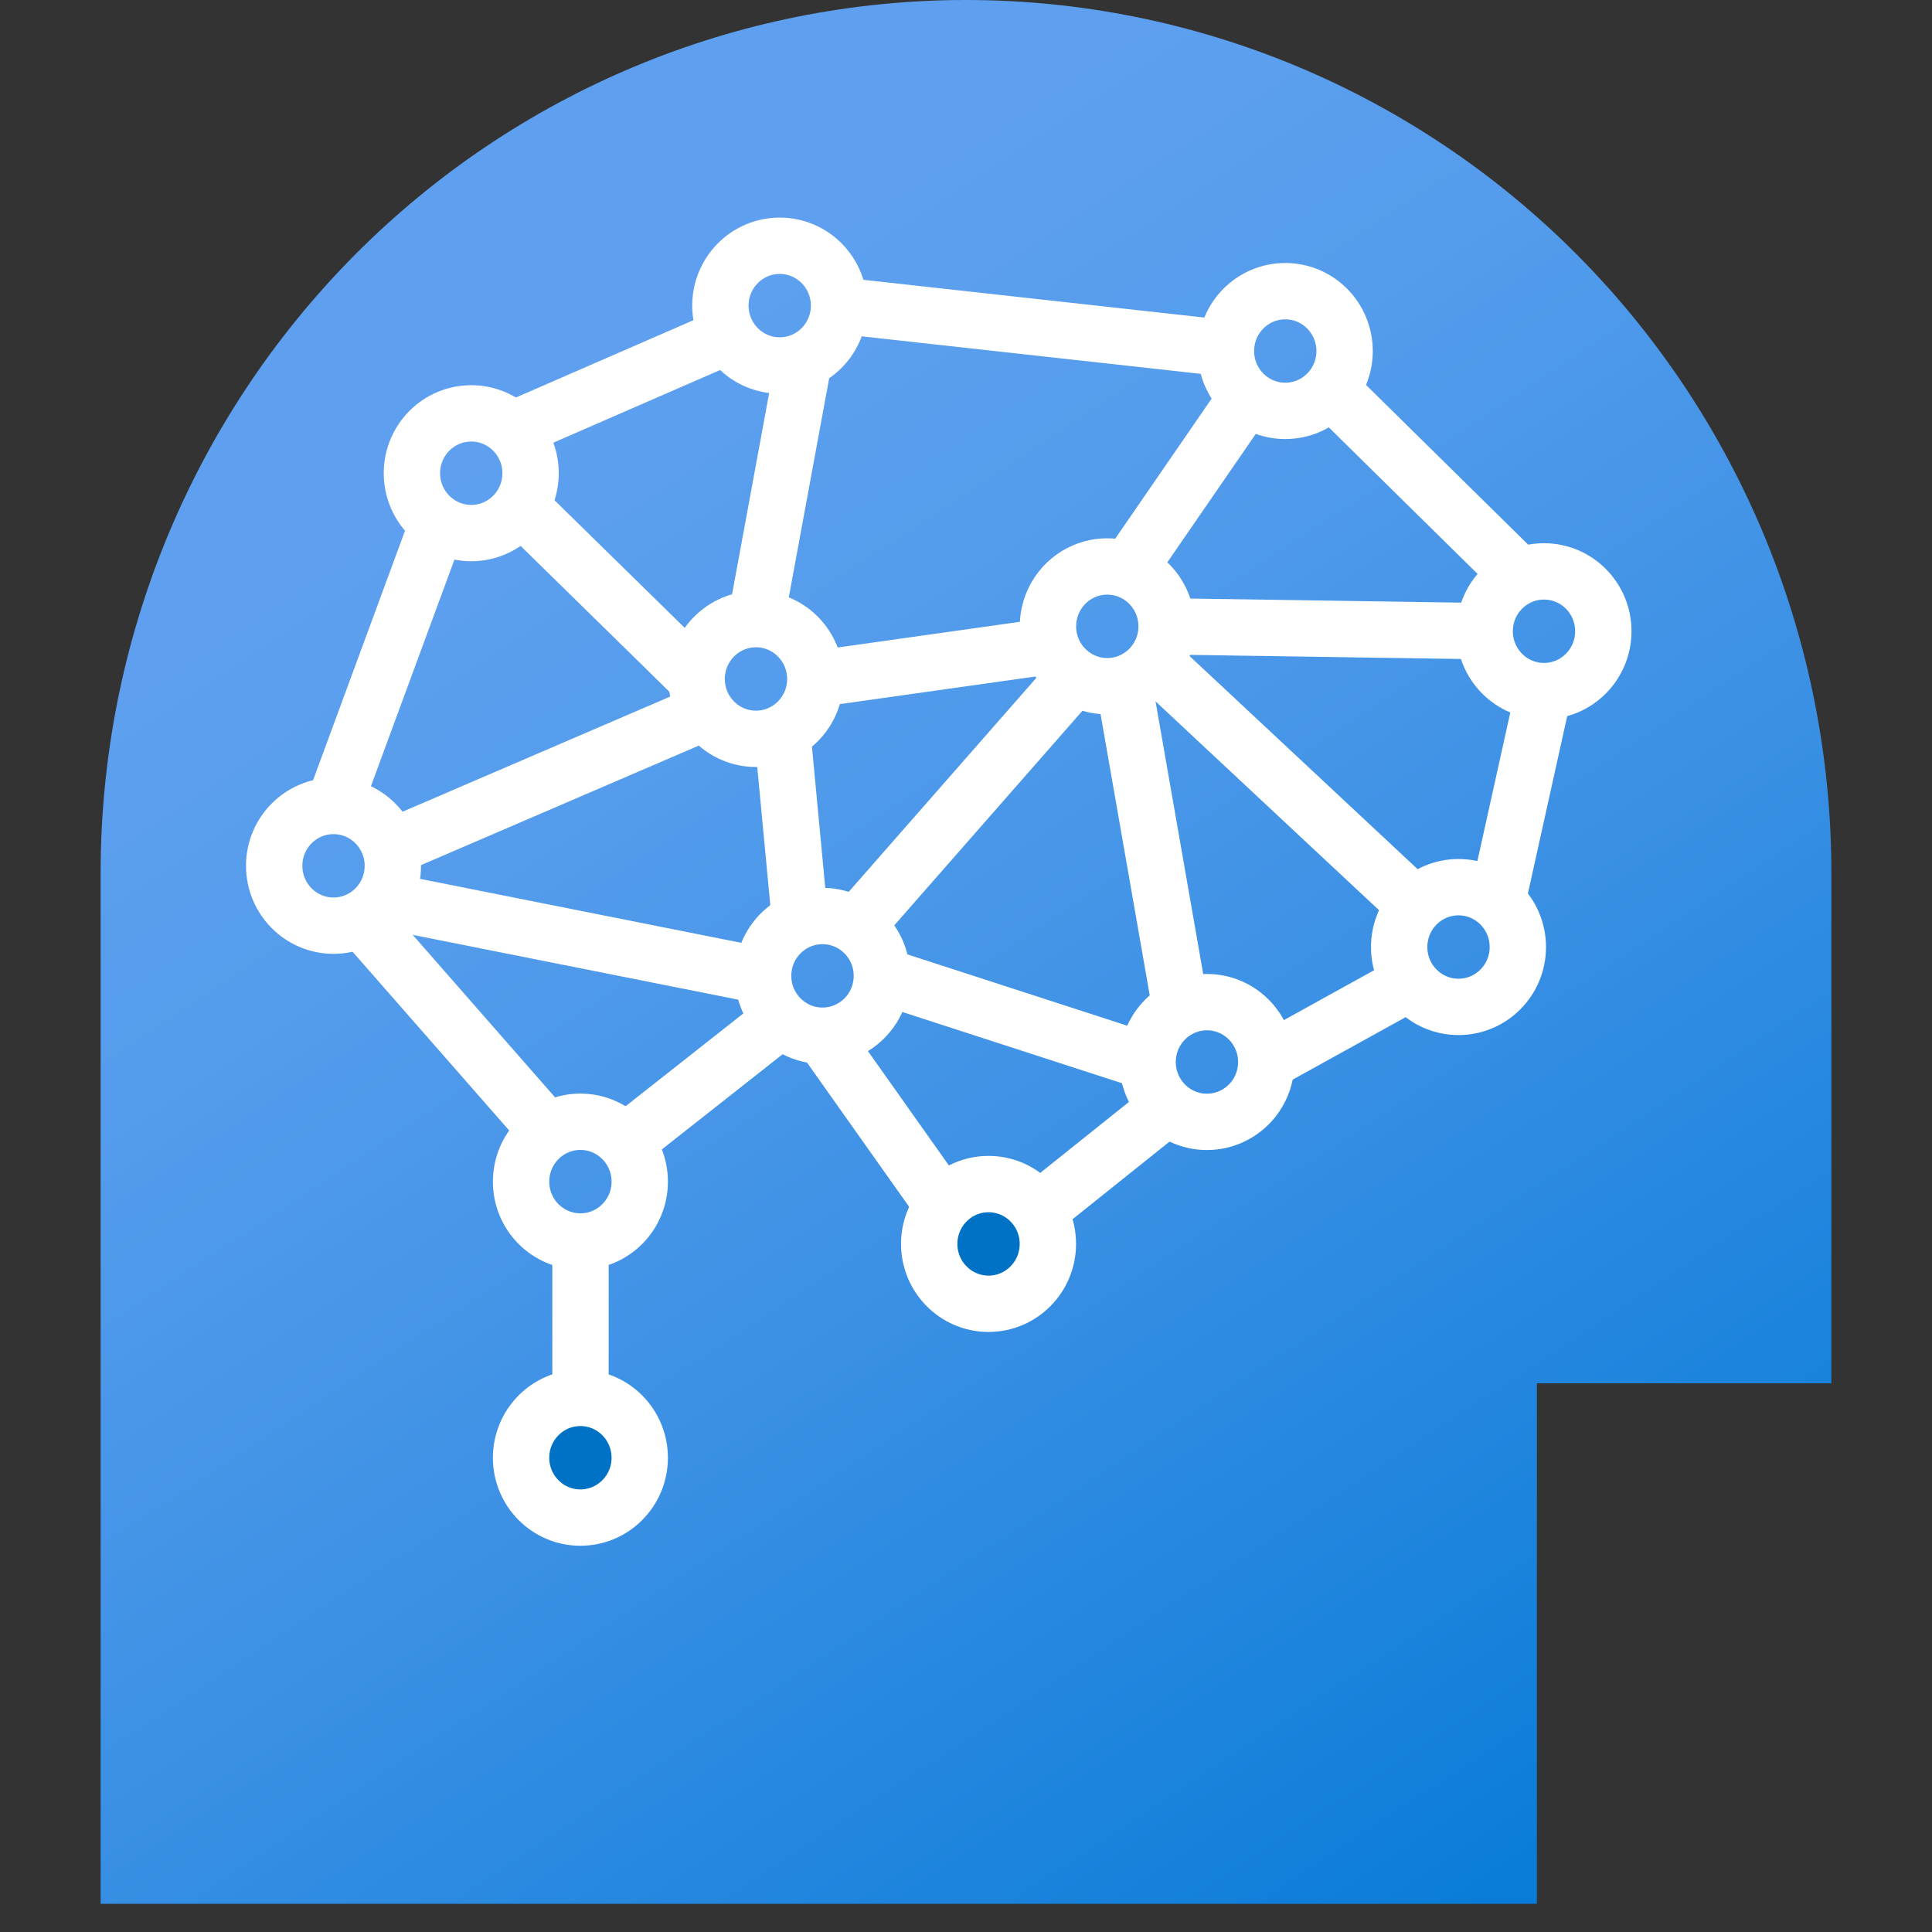 <svg width="24" height="24" viewBox="0 0 24 24" fill="none" xmlns="http://www.w3.org/2000/svg">
<rect x="0" y="0" width="24" height="24" fill="#333333" stroke="none"/>
<path d="M12 1.1656e-08C9.149 4.207e-05 6.415 1.142 4.399 3.175C2.383 5.209 1.25 7.966 1.25 10.842L1.25 23.65H19.092V17.184H22.75V10.842C22.75 9.418 22.472 8.008 21.932 6.693C21.391 5.377 20.599 4.182 19.601 3.175C18.603 2.169 17.418 1.37 16.114 0.825C14.81 0.28 13.412 -6.60073e-05 12 1.16559e-08V1.1656e-08Z" fill="url(#paint0_linear_2974_26727)"/>
<path d="M7.21 15.422C7.617 15.422 7.947 15.09 7.947 14.679C7.947 14.268 7.617 13.935 7.21 13.935C6.803 13.935 6.473 14.268 6.473 14.679C6.473 15.09 6.803 15.422 7.21 15.422Z" stroke="white" stroke-width="0.7" stroke-miterlimit="10"/>
<path d="M13.755 8.524C14.162 8.524 14.492 8.191 14.492 7.781C14.492 7.37 14.162 7.037 13.755 7.037C13.348 7.037 13.018 7.37 13.018 7.781C13.018 8.191 13.348 8.524 13.755 8.524Z" stroke="white" stroke-width="0.7" stroke-miterlimit="10"/>
<path d="M4.143 11.499C4.55 11.499 4.88 11.166 4.88 10.755C4.88 10.345 4.55 10.012 4.143 10.012C3.736 10.012 3.406 10.345 3.406 10.755C3.406 11.166 3.736 11.499 4.143 11.499Z" stroke="white" stroke-width="0.7" stroke-miterlimit="10"/>
<path d="M5.854 6.622C6.261 6.622 6.591 6.289 6.591 5.878C6.591 5.468 6.261 5.135 5.854 5.135C5.447 5.135 5.117 5.468 5.117 5.878C5.117 6.289 5.447 6.622 5.854 6.622Z" stroke="white" stroke-width="0.7" stroke-miterlimit="10"/>
<path d="M9.686 4.54C10.093 4.54 10.423 4.207 10.423 3.796C10.423 3.386 10.093 3.053 9.686 3.053C9.279 3.053 8.949 3.386 8.949 3.796C8.949 4.207 9.279 4.54 9.686 4.54Z" stroke="white" stroke-width="0.7" stroke-miterlimit="10"/>
<path d="M15.966 5.104C16.373 5.104 16.703 4.771 16.703 4.361C16.703 3.95 16.373 3.617 15.966 3.617C15.559 3.617 15.229 3.95 15.229 4.361C15.229 4.771 15.559 5.104 15.966 5.104Z" stroke="white" stroke-width="0.7" stroke-miterlimit="10"/>
<path d="M19.18 8.585C19.587 8.585 19.917 8.252 19.917 7.841C19.917 7.431 19.587 7.098 19.18 7.098C18.773 7.098 18.443 7.431 18.443 7.841C18.443 8.252 18.773 8.585 19.18 8.585Z" stroke="white" stroke-width="0.7" stroke-miterlimit="10"/>
<path d="M18.118 12.508C18.525 12.508 18.855 12.175 18.855 11.765C18.855 11.354 18.525 11.021 18.118 11.021C17.711 11.021 17.381 11.354 17.381 11.765C17.381 12.175 17.711 12.508 18.118 12.508Z" stroke="white" stroke-width="0.7" stroke-miterlimit="10"/>
<path d="M14.993 13.936C15.4 13.936 15.73 13.603 15.73 13.193C15.73 12.782 15.4 12.449 14.993 12.449C14.586 12.449 14.256 12.782 14.256 13.193C14.256 13.603 14.586 13.936 14.993 13.936Z" stroke="white" stroke-width="0.7" stroke-miterlimit="10"/>
<path d="M10.217 12.866C10.625 12.866 10.955 12.533 10.955 12.122C10.955 11.712 10.625 11.379 10.217 11.379C9.81 11.379 9.48 11.712 9.48 12.122C9.48 12.533 9.81 12.866 10.217 12.866Z" stroke="white" stroke-width="0.7" stroke-miterlimit="10"/>
<path d="M9.391 9.178C9.798 9.178 10.128 8.845 10.128 8.435C10.128 8.024 9.798 7.691 9.391 7.691C8.984 7.691 8.654 8.024 8.654 8.435C8.654 8.845 8.984 9.178 9.391 9.178Z" stroke="white" stroke-width="0.7" stroke-miterlimit="10"/>
<path d="M12.28 16.196C12.687 16.196 13.017 15.863 13.017 15.452C13.017 15.042 12.687 14.709 12.28 14.709C11.873 14.709 11.543 15.042 11.543 15.452C11.543 15.863 11.873 16.196 12.28 16.196Z" fill="#0072C6" stroke="white" stroke-width="0.7" stroke-miterlimit="10"/>
<path d="M12.9 15.036L14.61 13.668" stroke="white" stroke-width="0.7" stroke-miterlimit="10"/>
<path d="M15.73 13.193L17.558 12.182" stroke="white" stroke-width="0.7" stroke-miterlimit="10"/>
<path d="M18.619 11.112L19.179 8.584" stroke="white" stroke-width="0.7" stroke-miterlimit="10"/>
<path d="M4.586 11.527L6.827 14.085" stroke="white" stroke-width="0.7" stroke-miterlimit="10"/>
<path d="M4.145 10.01L5.471 6.412" stroke="white" stroke-width="0.7" stroke-miterlimit="10"/>
<path d="M6.355 5.343L8.95 4.213" stroke="white" stroke-width="0.7" stroke-miterlimit="10"/>
<path d="M10.424 3.795L15.259 4.33" stroke="white" stroke-width="0.7" stroke-miterlimit="10"/>
<path d="M16.496 4.807L19.032 7.305" stroke="white" stroke-width="0.7" stroke-miterlimit="10"/>
<path d="M18.443 7.841L14.492 7.781" stroke="white" stroke-width="0.7" stroke-miterlimit="10"/>
<path d="M14.02 7.067L15.494 4.926" stroke="white" stroke-width="0.7" stroke-miterlimit="10"/>
<path d="M9.393 7.692L10.012 4.332" stroke="white" stroke-width="0.7" stroke-miterlimit="10"/>
<path d="M10.129 8.436L13.077 8.02" stroke="white" stroke-width="0.7" stroke-miterlimit="10"/>
<path d="M8.654 8.435L6.531 6.354" stroke="white" stroke-width="0.7" stroke-miterlimit="10"/>
<path d="M13.961 8.494L14.668 12.538" stroke="white" stroke-width="0.7" stroke-miterlimit="10"/>
<path d="M10.955 12.121L14.257 13.192" stroke="white" stroke-width="0.7" stroke-miterlimit="10"/>
<path d="M10.719 11.409L13.431 8.316" stroke="white" stroke-width="0.7" stroke-miterlimit="10"/>
<path d="M9.953 11.588L9.717 9.09" stroke="white" stroke-width="0.7" stroke-miterlimit="10"/>
<path d="M8.89 8.791L4.881 10.516" stroke="white" stroke-width="0.7" stroke-miterlimit="10"/>
<path d="M4.703 11.172L9.479 12.123" stroke="white" stroke-width="0.7" stroke-miterlimit="10"/>
<path d="M17.498 11.171L14.315 8.197" stroke="white" stroke-width="0.7" stroke-miterlimit="10"/>
<path d="M7.211 18.108L7.211 15.422" stroke="white" stroke-width="0.7" stroke-miterlimit="10"/>
<path d="M7.828 14.143L9.715 12.656" stroke="white" stroke-width="0.7" stroke-miterlimit="10"/>
<path d="M10.217 12.865L11.838 15.155" stroke="white" stroke-width="0.7" stroke-miterlimit="10"/>
<path d="M7.21 18.852C7.617 18.852 7.947 18.519 7.947 18.109C7.947 17.698 7.617 17.365 7.21 17.365C6.803 17.365 6.473 17.698 6.473 18.109C6.473 18.519 6.803 18.852 7.21 18.852Z" fill="#0072C6" stroke="white" stroke-width="0.7" stroke-miterlimit="10"/>
<defs>
<linearGradient id="paint0_linear_2974_26727" x1="18.842" y1="25.759" x2="5.69" y2="5.81" gradientUnits="userSpaceOnUse">
<stop stop-color="#0078D4"/>
<stop offset="0.16" stop-color="#1380DA"/>
<stop offset="0.53" stop-color="#3C91E5"/>
<stop offset="0.82" stop-color="#559CEC"/>
<stop offset="1" stop-color="#5EA0EF"/>
</linearGradient>
</defs>
</svg>
